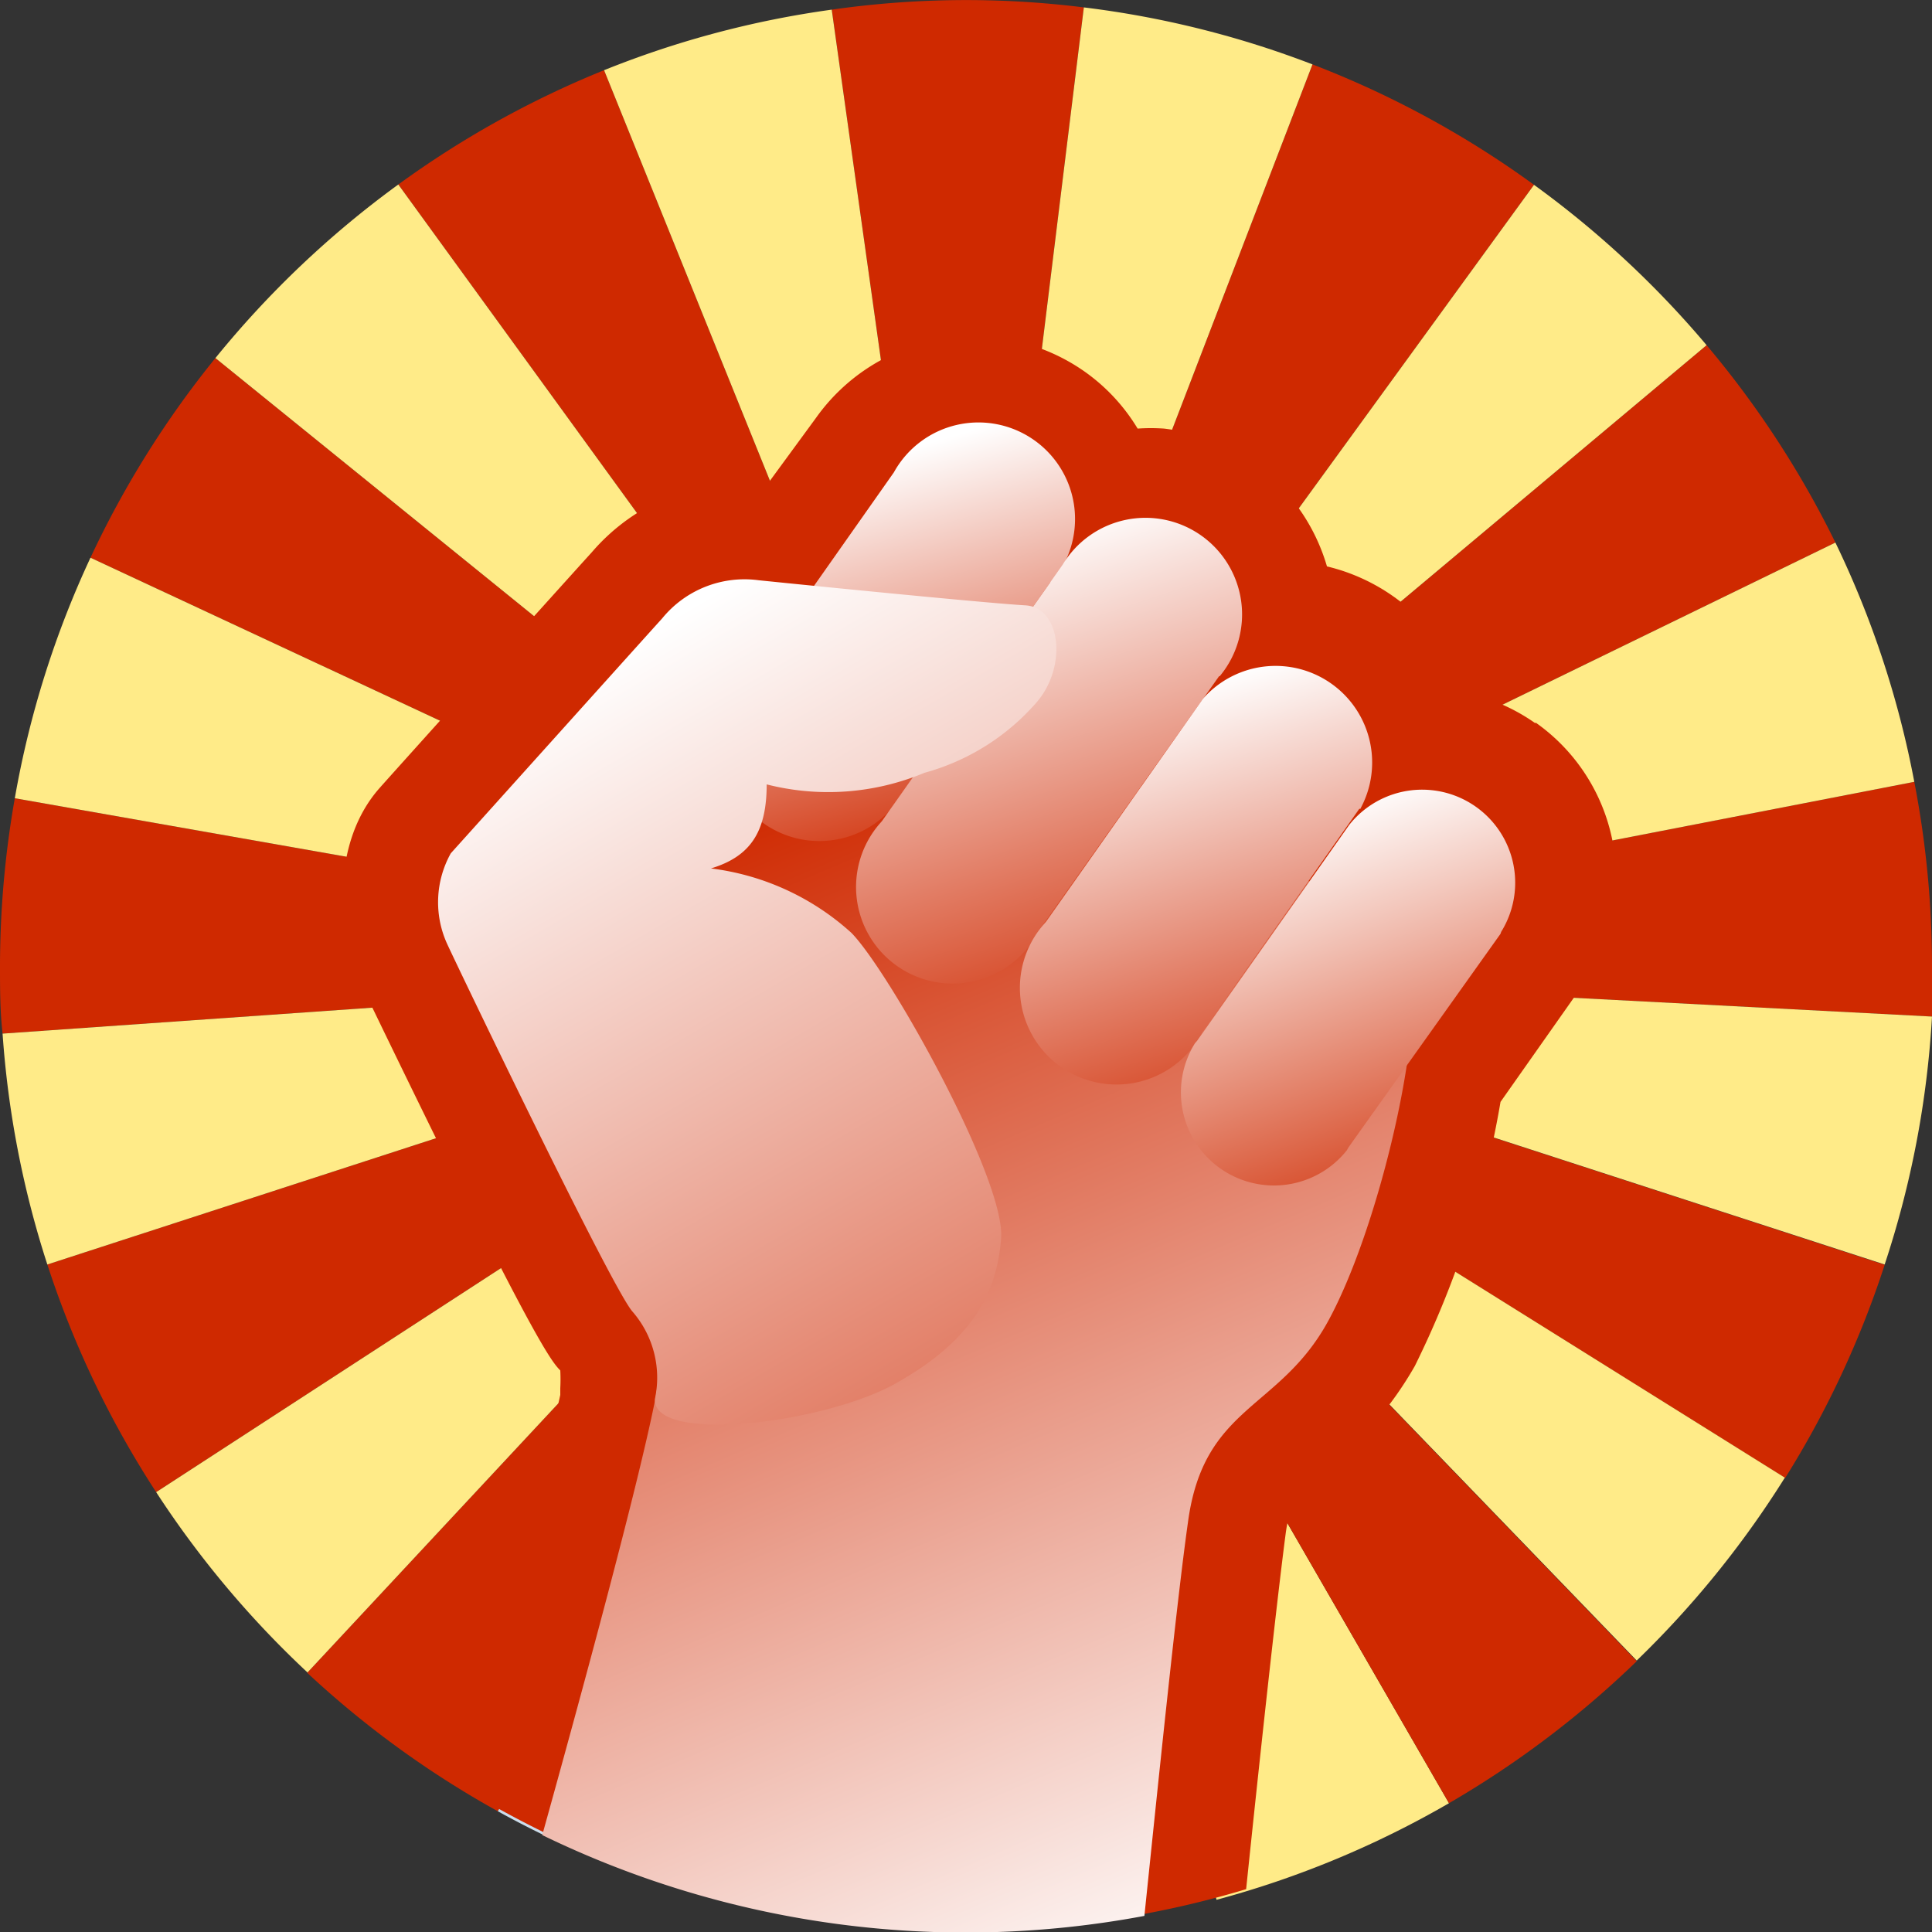 <svg xmlns="http://www.w3.org/2000/svg" xmlns:xlink="http://www.w3.org/1999/xlink" width="60" height="60.01" viewBox="0 0 60 60.01"><rect x="0" y="0" width="60" height="60.01" fill="#333333" stroke="none"/><defs><linearGradient id="6407126c-0136-48df-9c69-b938191f108d" data-name="Neues Verlaufsfeld 25" x1="31.16" y1="-91.78" x2="11.83" y2="-125.77" gradientTransform="translate(-3.54 148.83) rotate(6.53)" gradientUnits="userSpaceOnUse"><stop offset="0" stop-color="#fff"/><stop offset="0.6" stop-color="#e27d65"/><stop offset="1" stop-color="#cf2900"/></linearGradient><linearGradient id="ea29ae0b-3c11-4e3d-8f82-afe3fe98f328" x1="14.24" y1="-136.82" x2="19.19" y2="-124.88" xlink:href="#6407126c-0136-48df-9c69-b938191f108d"/><linearGradient id="e4861bb5-1890-4233-b34e-5d6d99ec4071" x1="18.82" y1="-134.88" x2="25.64" y2="-120.2" xlink:href="#6407126c-0136-48df-9c69-b938191f108d"/><linearGradient id="9a99b268-3c6f-493e-a058-6d03c36cedc8" x1="24.49" y1="-130.78" x2="30.38" y2="-117.53" xlink:href="#6407126c-0136-48df-9c69-b938191f108d"/><linearGradient id="64e7518e-eb9e-4ec1-bdf6-1cbeab893666" data-name="Unbenannter Verlauf 27" x1="29.19" y1="-127.54" x2="35.19" y2="-115.42" gradientTransform="translate(-3.54 148.83) rotate(6.53)" gradientUnits="userSpaceOnUse"><stop offset="0" stop-color="#fff"/><stop offset="0.27" stop-color="#f3c8bd"/><stop offset="0.9" stop-color="#d4401b"/><stop offset="1" stop-color="#cf2900"/></linearGradient><linearGradient id="79515fe1-dd19-48a7-8e56-27fe6bab7822" x1="15.05" y1="-73.11" x2="38.18" y2="-39.18" gradientTransform="translate(-0.41 91.73) rotate(4.01)" xlink:href="#6407126c-0136-48df-9c69-b938191f108d"/></defs><title>tag_der_arbeit</title><g id="3df20260-c242-4d4b-80cc-444d330333a7" data-name="Layer 2"><g id="042d577c-c2c5-44e8-b94a-6dc7398748ff" data-name="Ebene 1"><g><g><path d="M55.44 45.9a29.85 29.85 0 0 0 3.09-6.62L30 30z" fill="#cf2900"/><path d="M60 31.57V30a30.13 30.13 0 0 0-.55-5.72L30 30z" fill="#cf2900"/><path d="M57 16.85a30 30 0 0 0-4-6.13L30 30z" fill="#cf2900"/><path d="M40.76 2L30 30 47.64 5.74A29.93 29.93 0 0 0 40.76 2z" fill="#cf2900"/><path d="M30 30L33.66.23a29.43 29.43 0 0 0-7.83.07z" fill="#cf2900"/><path d="M12.37 5.73L30 30 18.76 2.18a29.93 29.93 0 0 0-6.39 3.55z" fill="#cf2900"/><path d="M2.81 17.32L30 30 6.69 11.12a30 30 0 0 0-3.88 6.2z" fill="#cf2900"/><path d="M.46 24.79A30.15 30.15 0 0 0 0 30c0 .71 0 1.4.08 2.1L30 30z" fill="#cf2900"/><path d="M4.85 46.34L30 30 1.47 39.27a29.86 29.86 0 0 0 3.38 7.07z" fill="#cf2900"/><path d="M15.46 56.25L30 30 9.54 51.95a30 30 0 0 0 5.92 4.3z" fill="#cf2900"/><g><path d="M30 30l20.83 21.57a30.12 30.12 0 0 0 4.6-5.68z" fill="#ffeb88"/><path d="M58.53 39.27a29.88 29.88 0 0 0 1.47-7.7L30 30z" fill="#ffeb88"/><path d="M59.45 24.28A29.78 29.78 0 0 0 57 16.85L30 30z" fill="#ffeb88"/><path d="M47.64 5.74L30 30l23-19.28a30.17 30.17 0 0 0-5.36-4.98z" fill="#ffeb88"/><path d="M33.66.23L30 30 40.76 2a29.8 29.8 0 0 0-7.1-1.77z" fill="#ffeb88"/><path d="M18.76 2.18L30 30 25.83.3a29.78 29.78 0 0 0-7.07 1.88z" fill="#ffeb88"/><path d="M30 30L12.37 5.73a30.16 30.16 0 0 0-5.68 5.39z" fill="#ffeb88"/><path d="M.46 24.79L30 30 2.81 17.32a29.77 29.77 0 0 0-2.35 7.47z" fill="#ffeb88"/><path d="M1.47 39.27L30 30 .08 32.1a29.87 29.87 0 0 0 1.39 7.17z" fill="#ffeb88"/><path d="M4.85 46.34a30.14 30.14 0 0 0 4.7 5.6L30 30z" fill="#ffeb88"/><path d="M22.75 59.11L30 30 15.46 56.25a29.77 29.77 0 0 0 7.29 2.86z" fill="#ccddeb"/><path d="M45 56L30 30l7.78 29A29.86 29.86 0 0 0 45 56z" fill="#ffeb88"/></g><path d="M45 56a30.14 30.14 0 0 0 5.83-4.41L30 30z" fill="#cf2900"/></g><g><path d="M47.68 22.46a5.9 5.9 0 0 0-2.18-.95 6 6 0 0 0-4.29-3.92 6 6 0 0 0-5.06-4.28 6 6 0 0 0-.82 0 5.88 5.88 0 0 0-1.66-1.78 6 6 0 0 0-8.33 1.45L23.86 15a6.28 6.28 0 0 0-5.48 2.15c-.79.87-6.12 6.79-6.58 7.31-1.58 1.77-1.3 4.63-.59 6.1 5.24 10.86 5.88 11.69 6.19 12a5.11 5.11 0 0 1 0 .55v.21c-.59 2.71-2.07 8.18-3.16 12.12a30 30 0 0 0 24.46 3.23c.38-3.67.94-8.85 1.23-11.06.14-1 .38-1.25 1.27-2a11 11 0 0 0 2.74-3.19 29.7 29.7 0 0 0 2.66-8.2l2.52-3.58a5.89 5.89 0 0 0-1.43-8.2z" fill="#cf2900"/><path d="M31.55 22.5l-7.79-.5L19 26.05s2.17 13.29 1.34 17.45c-.54 2.71-2.32 9.25-3.5 13.49a30.08 30.08 0 0 0 18.7 2.51c.38-3.66 1-9.73 1.35-12.2.48-3.66 2.83-3.49 4.35-6.26s2.88-8.51 2.6-10.74-12.29-7.8-12.29-7.8z" fill="url(#6407126c-0136-48df-9c69-b938191f108d)"/><path d="M32.64 18.1a3 3 0 1 0-4.88-3.43l-4.87 6.92-.07.08a3 3 0 0 0 4.88 3.43l.05-.1 4.87-6.92z" fill="url(#ea29ae0b-3c11-4e3d-8f82-afe3fe98f328)"/><path d="M37.88 21A3 3 0 1 0 33 17.54l-5.61 7.96-.07.08A3 3 0 1 0 32.21 29l.05-.1 5.6-7.9z" fill="url(#e4861bb5-1890-4233-b34e-5d6d99ec4071)"/><path d="M42.24 25.13a3 3 0 0 0-4.88-3.43l-4.87 6.92-.07.08a3 3 0 1 0 4.88 3.43l.05-.1 4.87-6.92z" fill="url(#9a99b268-3c6f-493e-a058-6d03c36cedc8)"/><path d="M46.62 28.94a2.89 2.89 0 0 0-4.72-3.32l-4.72 6.7-.07.08a2.89 2.89 0 0 0 4.72 3.32l.05-.09L46.6 29z" fill="url(#64e7518e-eb9e-4ec1-bdf6-1cbeab893666)"/><path d="M27.75 43c-2.3 1.24-7.51 1.83-7.41.44a3.13 3.13 0 0 0-.7-2.71C19 40 14.2 30 13.88 29.3a3.12 3.12 0 0 1 .12-2.8c.56-.62 5.79-6.44 6.56-7.29a3.3 3.3 0 0 1 3-1.19c.58.06 6.91.7 8.29.78 1.11.07 1.31 1.95.3 3.06A7.1 7.1 0 0 1 28.71 24a7.75 7.75 0 0 1-4.9.36c0 1.48-.51 2.24-1.73 2.61a7.94 7.94 0 0 1 4.36 2c1.17 1.19 4.78 7.64 4.65 9.48s-1.04 3.28-3.34 4.55z" fill="url(#79515fe1-dd19-48a7-8e56-27fe6bab7822)"/></g></g></g></g></svg>